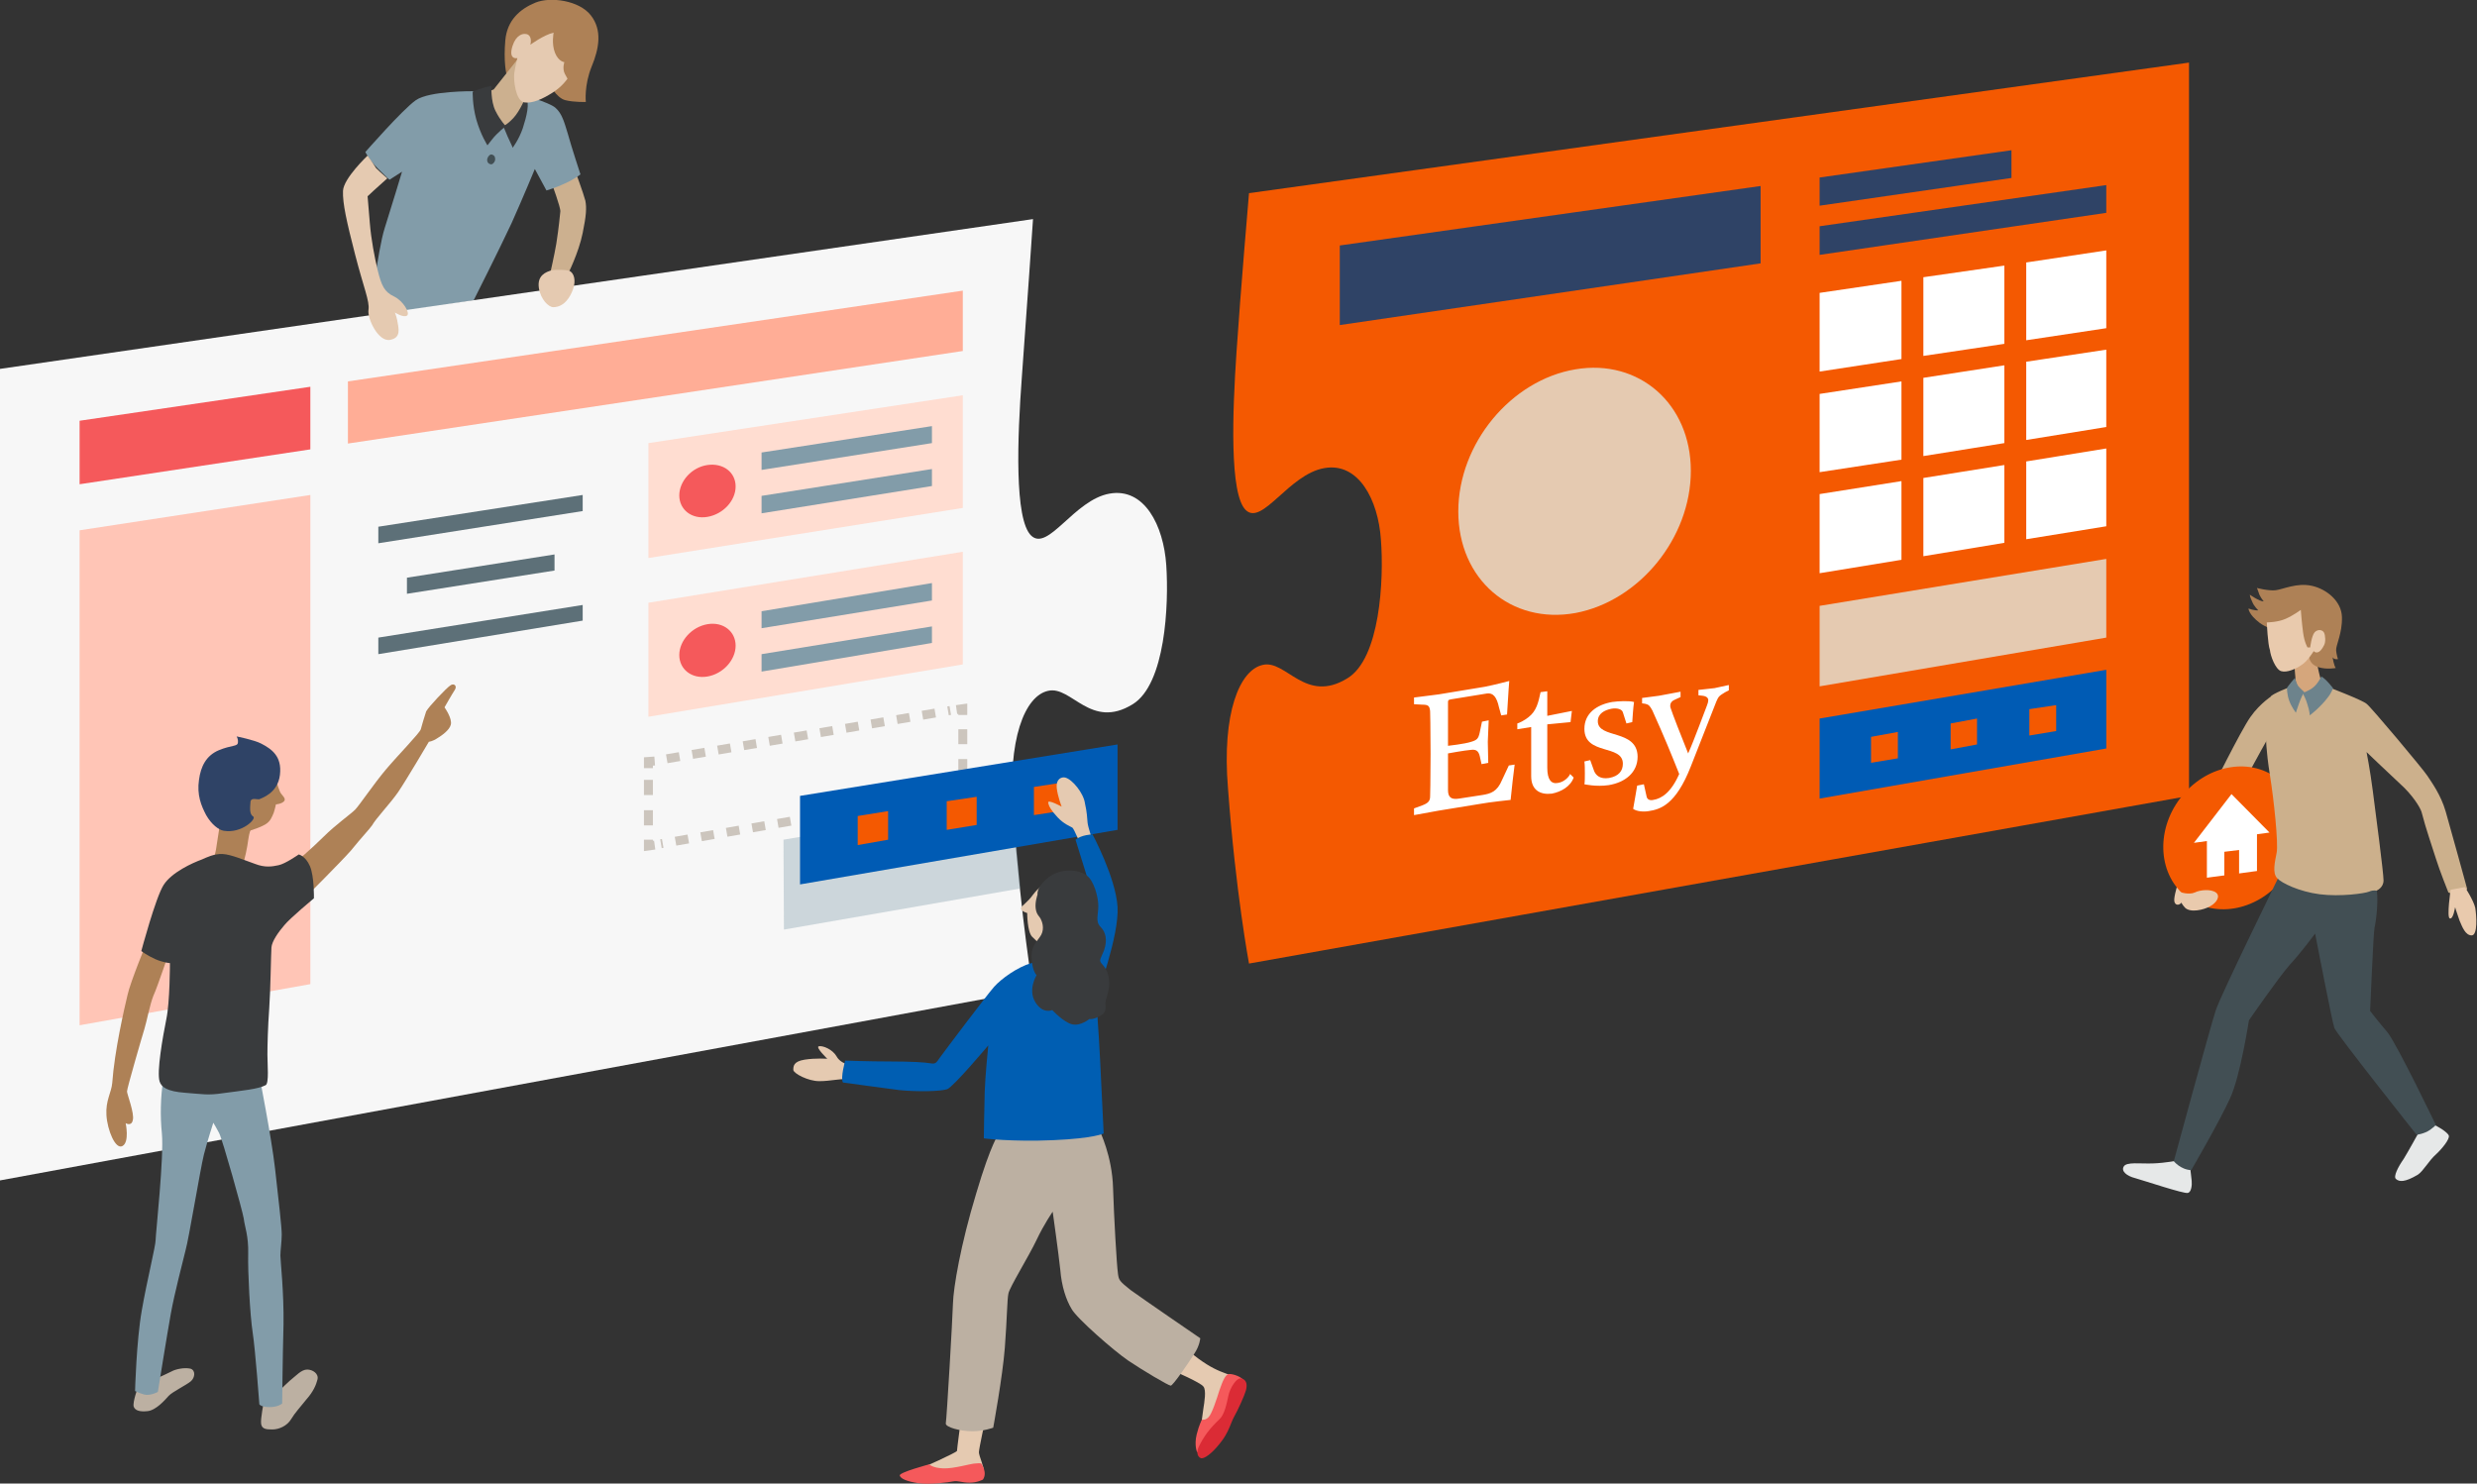 <svg xmlns="http://www.w3.org/2000/svg" id="Layer_1" width="553.9" height="331.8" x="0" y="0" version="1.1" xml:space="preserve"><rect width="100%" height="100%" fill="#333333" stroke="none"/><style>.st0{fill:#f45901}.st1{fill:#bcb0a2}.st2{fill:#2f4366}.st3{fill:#e5cab1}.st4{fill:#fff}.st5{fill:#005bb4}.st6{fill:#ccb08f}.st7{fill:#ae8156}.st8{fill:#829ca9}.st9{fill:#393b3d}.st10{fill:#424f54}.st12{fill:#ccb08c}.st13{fill:#e9caad}.st14{fill:#e6e8e8}.st15{fill:#6d838c}.st16{fill:#f7f7f7}.st17{fill:none;stroke:#ccc5bd;stroke-width:2;stroke-miterlimit:10}.st22{fill:#f5595b}.st25{fill:#5d7078}.st26{fill:#ffddd1}</style><path d="M279.3 43.2s-1.9 22.1-2.8 35.6c-.9 13.4-1.6 31.8 2.1 35.3 3.7 3.5 9.6-8 17.5-9.4 7.7-1.4 12.1 7.1 12.7 16 .7 9-.2 26.6-7.5 31-9.4 5.8-13.7-4.2-18.9-3-5.2 1.1-9.2 10.8-7.8 27.6 1.7 23.2 4.7 39.2 4.7 39.2L489.5 178V14L279.3 43.2z" class="st0"/><path d="M60.6 313c.5-.5 2.7-2.9 4.2-4.2 1.5-1.2 2.6-2.5 3.9-2.5 1.2 0 2.6.9 2.3 2.2-.3 1.2-.9 2.7-2.5 4.5-1.5 1.9-2.5 2.9-3.4 4.4-.9 1.5-2.7 2.3-4.2 2.3-1.4 0-2.3-.1-2.5-1.2-.2-1.2.6-4.7.6-5.3.1-.5 1.6-.2 1.6-.2zM33.8 308.8s2.4-1 4.6-2.1c.9-.5 2.8-.9 4.2-.6 1.2.4 1 2 .1 2.8-.9.8-4.2 2.4-5 3.3s-2.8 3.2-4.7 3.4c-1.9.2-2.8-.2-3.1-1-.3-1 1-4.5 1-4.5l2.9-1.3z" class="st1"/><path d="M393.7 58.9l-94.1 13.8V54.9l94.1-13.3zM449.8 39.8L406.9 46v-6.3l42.9-6.1zM471 47.6L406.9 57v-6.4l64.1-9.2z" class="st2"/><path d="M471 142.6l-64.1 10.9v-18L471 125z" class="st3"/><path d="M425.2 80.3l-18.3 2.8V65.5l18.3-2.7zM448.2 76.9l-18.1 2.7V62l18.1-2.6zM471 73.4l-17.9 2.7V58.7L471 56zM425.2 102.8l-18.3 2.8V88.1l18.3-2.8zM448.2 99.1l-18.1 2.9V84.5l18.1-2.8zM471 95.5l-17.9 2.9V80.9l17.9-2.7zM425.2 125.2l-18.3 3v-17.7l18.3-2.9zM448.2 121.4l-18.1 3v-17.5l18.1-2.9zM471 117.7l-17.9 2.9v-17.4l17.9-2.9z" class="st4"/><path d="M471 167.4l-64.1 11.2v-17.9l64.1-10.9z" class="st5"/><path d="M424.4 169.6l-6 1v-5.8l6-1.1zM442.1 166.5l-5.9 1.1v-5.8l5.9-1.1zM459.8 163.5l-6 1v-5.9l6-.9z" class="st0"/><path d="M123.3 40.8s2.1 5.6 2 6.5c-.1.8-.3 3.4-.9 7.2-.4 2.4-1.4 6.8-1.4 6.8l3.9.2s2.5-4.9 3.4-9.4c.8-3.9.9-5.6.6-7.2-.4-1.6-2.4-7-2.4-7l-5.2 2.9z" class="st6"/><path d="M113.6 17.7c-.5-1-1-4.2-.6-8.7s3.3-7 6.7-8.4 9.8-.5 12.4 2.8 1.9 7.4.2 11.5c-1.7 4.2-1.3 7.9-1.3 7.9s-2.6.1-4.6-.4c-2-.5-3.7-3.8-3.7-3.8l-1-8.4-4.6 6.8-3.5.7z" class="st7"/><path d="M105.8 20.4s-9.8-.1-12.8 2S81.7 34 81.7 34s.8 1.7 2.8 3.7c2.1 2.1 2.6 2.5 2.6 2.5l2.8-1.8s-2.4 8-3.9 12.7c-1.5 4.7-3.3 19.7-3.3 19.7l23.2-3.6s5.8-11.5 8.5-17.3c2.6-5.8 5.2-12.1 5.2-12.1l2.6 4.8s2.1-.6 4.2-1.6c2.2-1 3.4-2 3.4-2s-2.1-6.4-2.8-9c-.8-2.6-1.3-4.6-2.8-5.9-1.5-1.3-7.8-3-7.8-3l-10.6-.7z" class="st8"/><path d="M107.4 21.2l3-1.2 5.7-7.2 2.7 8-3.5 8.1-3.5-1-3.6-3.1z" class="st6"/><path d="M109.9 19.2s-.2 3.4.9 5.6 2.3 3.4 2.3 3.4-1.9 1.5-3 2.9l-1.1 1.4s-1.5-2.3-2.5-5.8c-.9-3.3-.8-6.2-.8-6.2s1.7-.8 4.2-1.3z" class="st9"/><path d="M117.6 21.6s-1.3 3.2-2.8 4.8c-1.5 1.6-2.3 1.8-2.3 1.8s.5 1 1 2.3c1.1 2.4 1.2 2.5 1.1 2.6 0 0 1.4-1.8 2.3-4.4.9-2.8 1.6-5.6.7-7.1z" class="st9"/><path d="M118.6 10s3-2.2 5.2-2.7c0 0-.5 2.5.3 4.5s2.1 2.1 2.1 2.1-.5 1.4.1 2.6l.6 1.1s-1.1 1.7-3.3 3.1c-2.2 1.4-4.5 2.5-6.4 2.2-1.9-.4-2.4-5-2.2-6.5.2-1.5.7-3.4.7-3.4s-2.1.5-1.1-2.7c.8-2.5 2.3-2.8 2.9-2.7.8 0 1.5.8 1.1 2.4z" class="st3"/><path d="M110.7 35.9c-.2.6-.7 1-1.1.8-.5-.1-.8-.7-.6-1.3.2-.6.7-1 1.1-.8.6.2.7.8.6 1.3z" class="st10"/><path fill="#d5a67c" d="M517.9 147.4s1.2 6 2 7.4c0 0-1.3 2.5-2.9 2.9-1.6.4-2.6 0-2.6 0s-.9-2.9-1.2-7.2l-.2-2.7 3.1-2 1.8 1.6z"/><path d="M508.4 155.4s-2.9 1.7-5.2 5c-2.3 3.3-8.9 16.8-9 16.8-1.9 4.2 4.7 3 4.7 3s7.6-14.1 8.4-15.3c.8-1.3 1.3-2.3 1.3-2.3l-.2-7.2z" class="st12"/><path d="M487.3 196.6s-1 3.1-1.1 4.5c-.1 1.3.9 1.6 1.6.8.8-1 2.5-3.2 2.5-3.2l-3-2.1z" class="st13"/><ellipse cx="499.1" cy="187.4" class="st0" rx="16.7" ry="14.6" transform="rotate(-53.044 499.107 187.356)"/><path d="M499 177.6l-8.4 10.9 16.9-2.3z" class="st4"/><path d="M504.7 194.8l-11.2 1.5v-9.4l11.2-1.5z" class="st4"/><path d="M500.7 195.9l-3.3.5v-5.9l3.3-.4z" class="st0"/><path d="M487.2 259.5s-2.8.6-5.8.7c-2.8.1-5.9-.4-6.5.7-.6 1 .6 2.1 2.6 2.6 2.1.6 10.8 3.5 11.7 3.3.8-.1 1-1.7.9-2.7-.1-1-.4-3.5-.4-3.5l-2.5-1.1zM540.8 253.4s-2.2 4-3.3 5.8c-1.2 1.7-2.4 4-1.7 4.5.7.6 1.9.8 4.9-1 1.2-.8 2.5-3.2 4-4.5 1.4-1.3 3.1-3.4 2.9-4.2-.2-.8-3-2.4-3.3-2.4-.5-.2-3.5 1.8-3.5 1.8z" class="st14"/><path d="M510.3 194.6s-13.6 27.7-14.8 31.3c-1.2 3.6-9.4 33.8-9.4 33.8s1.5 1.9 3.9 2c0 0 6.4-11 8.7-16.1 2.3-5 4.2-17.4 4.2-17.4s6.7-9.7 9.2-12.5c2.5-2.7 5.6-6.9 5.6-6.9s3.8 19.7 4.3 21.1c.6 1.5 18.4 23.9 18.4 23.9s1.7-.2 3-1.1c1.2-.9 1.3-1.1 1.3-1.1s-8.6-17.9-10.8-20.7c-2.3-2.7-3.9-4.8-3.9-4.8s.7-17.1 1-18.7c.4-1.6 1-7 .3-9.3-.8-2.3-21-3.5-21-3.5z" class="st10"/><path d="M506.7 164.7s0 3.1.9 8.7 1.9 15.2 1.5 17.3c-.4 2.1-1 4.5.1 5.7 1 1.1 4.9 3 9.5 3.6 4.7.6 10.2-.2 11.1-.6.9-.4 1.6-.2 1.6-.2s1.6-.6 1.6-2.3c0-1.7-1.8-15.4-2.4-20-.6-4.7-1.4-8.7-1.4-8.7s4.7 4.5 7.5 7.1c2.8 2.5 4.5 5.3 4.8 6.3 1 3.9 2.4 7.8 3.2 10.4.8 2.6 2.8 7.6 2.8 7.6s1.2.6 2.7.1c1.5-.6 1.5-.9 1.5-.9s-3.7-13.5-4.8-17.3c-1.1-3.8-3.2-6.6-4.1-8s-12.7-15.5-13.6-16.1c-.9-.8-8.2-3.6-8.2-3.6s-3.3 2-4.4 1.9c-1.2-.1-4.4-2.1-4.4-2.1s-4.2 1.6-4.4 2.2c-.2.5-1.2 6-1.1 8.9z" class="st12"/><path d="M548 199s-.9 6.1-.2 6.4c.8.3 1.2-2.5 1.2-2.5s.5 1.6 1 3c.6 1.4 1.3 3.3 2.7 3.3 1.4 0 1.1-4.5.8-6.2-.4-1.7-2.3-4.6-2.3-4.6l-3.2.6z" class="st13"/><path d="M511.4 153.9s0 1.4.5 2.8 1.5 2.7 1.5 2.7 1.2-3.9 1.9-4.6c0 0-.9-.8-1.4-1.4-.5-.8-.7-1.8-.7-1.8s-1.6 1.8-1.8 2.3z" class="st15"/><path d="M519.1 151.3s-.9 1.8-1.9 2.5c-.9.7-2.3 1.2-2.3 1.2s.8 1.4 1.1 2.6c.5 1.5.5 2.4.5 2.4s2.4-1.8 4.1-4.1c.8-1 1.1-2 1.1-2s-1.5-2-2.6-2.6z" class="st15"/><path d="M231 221.4L0 264V82.5L231 49s-1.5 22-2.5 35.4-1.7 31.8 2.1 35.4c3.8 3.6 9.6-8 17.5-9.4 7.8-1.4 12.1 7.1 12.7 16s-.2 26.6-7.5 31.1c-9.4 5.8-13.7-4.2-18.9-3-5.2 1.1-9.2 10.8-7.8 27.7 1.7 23.2 4.4 39.2 4.4 39.2z" class="st16"/><path d="M215.3 175.6v1.4l-1.4.2" class="st17"/><path fill="none" stroke="#ccc5bd" stroke-dasharray="2.902 2.902" stroke-miterlimit="10" stroke-width="2" d="M211.1 177.7l-63.3 11"/><path d="M146.4 189l-1.4.2v-1.4" class="st17"/><path fill="none" stroke="#ccc5bd" stroke-dasharray="3.395 3.395" stroke-miterlimit="10" stroke-width="2" d="M145 184.6v-11.2"/><path d="M145 171.8v-1.5l1.4-.1" class="st17"/><path fill="none" stroke="#ccc5bd" stroke-dasharray="2.9 2.9" stroke-miterlimit="10" stroke-width="2" d="M149.1 169.7l63.4-10.8"/><path d="M213.9 158.7l1.4-.2v1.4" class="st17"/><path fill="none" stroke="#ccc5bd" stroke-dasharray="3.332 3.332" stroke-miterlimit="10" stroke-width="2" d="M215.3 163.1V174"/><path d="M69.4 100.5l-51.6 7.8V94.1l51.6-7.6z" class="st22"/><path fill="#ffad96" d="M215.3 78.5L77.8 99.2V85.3L215.3 65z"/><path fill="#ffc5b6" d="M69.4 220.1l-51.6 9.2V118.6l51.6-7.9z"/><path d="M130.3 114.3l-45.7 7.2v-3.7l45.7-7.1zM130.3 138.8l-45.7 7.5v-3.7l45.7-7.3zM124 127.6l-33 5.2v-3.6l33-5.2z" class="st25"/><g><path d="M215.3 113.6L145 124.8V99.1l70.3-10.7z" class="st26"/><path d="M208.4 99.1l-38.1 6v-3.9l38.1-5.9zM208.4 108.7l-38.1 6.1v-3.9l38.1-6z" class="st8"/><path d="M164.5 108.8c0 3.2-2.8 6.2-6.3 6.8-3.5.6-6.3-1.6-6.3-4.8 0-3.2 2.8-6.3 6.3-6.8s6.3 1.6 6.3 4.8z" class="st22"/></g><g><path d="M215.3 148.6L145 160.3v-25.5l70.3-11.4z" class="st26"/><path d="M208.4 134.3l-38.1 6.2v-3.8l38.1-6.3zM208.4 143.8l-38.1 6.4v-3.9l38.1-6.2z" class="st8"/><path d="M164.5 144.4c0 3.2-2.8 6.3-6.3 6.9-3.5.6-6.3-1.6-6.3-4.8 0-3.2 2.8-6.3 6.3-6.9 3.5-.6 6.3 1.6 6.3 4.8z" class="st22"/></g><path d="M123.6 60.4c-1.7.4-3.5 1.3-3.1 4 .4 2.6 2.2 4.3 3.2 4.3 2.5 0 3.8-2.3 4.4-3.9.8-2.2.2-3.7-.7-4.2-.9-.3-3-.3-3.8-.2z" class="st3"/><path d="M49.4 183.1s-.6 3.4-1.1 6.9c-.4 2.3-1.3 3.4-1.3 3.4s3.9 1.4 7.1.8c0 0 .9-3 1.2-5 .3-2 .5-3.4.8-3.5.3-.1 2-.6 3.2-1.3s1.5-1.7 1.9-2.6c.3-.9.5-1.9.5-1.9s1.4-.1 1.9-.8c.4-.7-.8-1.3-1.1-2.3-.4-.9-.9-2.9-.9-2.9s-3.1-2.5-7.1-.1c-4.3 2.2-5.1 9.3-5.1 9.3z" class="st7"/><path d="M50 185.8c-1.1-.2-2.7-1.4-3.9-3.5-1.1-2.1-2.1-4.5-1.6-7.9.4-3 1.6-5.4 4.4-6.6 2.9-1.2 4.2-.8 4.3-1.7s-.3-1.4-.3-1.4 4 .8 5.5 1.6c2.3 1.2 4.7 2.8 4.2 7s-4.2 5.2-4.5 5.4c-.3.3-2.1-.6-2.1.8-.1 1.4-.2 2.6.6 3.1.9.5-2.6 3.9-6.6 3.2z" class="st2"/><path d="M94.1 163.1c.2-.8.8-2.8 1.2-4 .6-1.1 4.6-5.3 5.4-5.8.8-.6 1.6.1 1 1-.6.9-2.3 3.9-2.3 3.9s1.8 2.5 1.4 3.9c-.3 1.2-2 2.4-3 3-1 .7-1.9.8-1.9.8s-5 8.5-6.9 11.3c-1.9 2.7-4.9 5.8-5.8 7.4-.7 1-2.2 2.5-4.7 5.6-2 2.3-10.2 10.5-10.2 10.5l-2.6-7.5s4.1-3.5 6.7-6.1c2.6-2.6 6-5 7-6 .9-.9 4.2-5.8 6.9-9s7.6-8.2 7.8-9z" class="st7"/><path d="M57.9 240.1s2.8 14.2 3.6 21.2c.8 7.1 1.5 13.1 1.5 14.8 0 1.6-.3 3.6-.3 4.7s.8 8.1.7 15.4c-.2 7.3-.3 17.7-.3 17.7s-.9.8-2.8.8-2.3-.6-2.3-.6-.9-12.2-1.5-16.1-1.1-13.6-1-17.6-.8-6.1-1-7.9c-.3-1.8-4.7-17.5-5.5-19.1-.4-.8-1.3-2.3-1.3-2.3s-1.3 4-2.1 7.1c-.8 3.2-3.4 19-4.1 21.4-.6 2.5-2.5 9.7-3.3 14.2-.8 4.4-2.9 17.5-2.9 17.5s-1.6.9-3 .6c-1.4-.4-2.1-.8-2.1-.8s.3-11.2 1.5-18c1.2-6.9 3.1-14.4 3.1-15.8 0-1.3 1.9-18.6 1.4-23.8-.4-3.9-.3-8.1.3-12.1.7-4 8-.7 10.1-.8 2.2.1 11.3-.5 11.3-.5z" class="st8"/><path fill="#829ca9" d="M175.3 207.9l52.9-9.2c-.5-4.9-1-10.5-1.5-16.5-.1-1-.1-2.1-.2-3.1l-51.3 8.7.1 20.1z" opacity=".36"/><path d="M38.2 211.8s-3 9-3.9 10.9c-.8 2-1.5 5.8-2 7.4-.5 1.6-3.9 13.3-3.9 14 0 .6 1.7 4.9 1.3 6.4-.3 1.5-1.6.7-1.6.7s.9 4.2-.7 5.1c-1.6.9-3.4-3.6-3.6-6.9-.2-3.3 1.1-5 1.3-7.2.5-7.1 2.7-16.7 3.4-19.6.6-2.9 4.5-12.3 4.5-12.3l5.2 1.5z" class="st7"/><g><path d="M249.9 185.6l-71 12.2V178l71-11.5z" class="st5"/><path d="M198.6 187.8l-6.8 1.2v-6.5l6.8-1.1zM218.4 184.5l-6.7 1.1v-6.4l6.7-1zM237.7 181.3l-6.5 1V176l6.5-1z" class="st0"/></g><g><path d="M214.8 318.1s-.8 6-.8 6.4c-.2.4-7.7 3.8-8.9 4.2-1.1.5.5 1.3 2.4 1.6s7.7-.4 9.2-.3c1.3.1 3.1-.1 3.3-.8.2-.8-1.1-3.6-1.1-4.4 0-.8 1.5-7.6 1.5-7.6l-5.6.9zM262.2 306.5s6.3 2.7 6.9 3.6c.7.8.2 3.6 0 4.9s-.8 5.8-.8 5.8l2.5.5 6.4-11s.2-2.1-1.7-2.6c-1.8-.7-3.3-1.1-5.7-2.6s-4.9-3.7-4.9-3.7l-2.7 5.1z" class="st3"/><path d="M207.8 327.5s.7.8 3.1.9c2.5.1 6.2-1.1 7.3-1.1 1-.1 1.2 0 1.2 0s1.5 2 .4 3.6c0 0-1.2.7-3 .7-1.7 0-2.6-.5-3.6-.3-.9.2-5.4.8-7.9.4-2.6-.4-3.9-1-4.1-1.7-.2-.7 6.6-2.5 6.6-2.5zM268.8 317.5s.7.2 1.4-.5c.8-.7 1.9-4.2 2.5-6.1.7-2 1.3-3.5 2.1-3.6s3.3.7 3.3 1.7-5.7 12.5-6.8 13.4c-1.1 1-3.6 2.4-3.6 2.4s-.7-1.5-.1-4c.6-2.4 1.2-3.3 1.2-3.3z" class="st22"/><path fill="#db2b35" d="M274.7 312.1c.3-1.5 1.8-4.2 3-3.8 1.2.4 1.2 1.6.9 2.7-.3 1.1-1.8 4.4-2.6 5.8s-1.2 3.6-3.2 6c-1.8 2.3-3.6 3.6-4.3 3.3s-1-1.2-.5-2.4c1.2-2.5 2.5-4.2 4.7-6.3 1.1-1 1.6-3.4 2-5.3z"/><path d="M223.4 253.5s-1.7 1.9-5.1 13.4c-3.5 11.5-5.1 21.1-5.2 24.6-.1 3.5-1.4 25.8-1.6 26.8-.2.9 3.3 1.8 5.9 1.8 2.6 0 4.7-.8 4.7-.8s2.1-11.4 2.6-17.9c.5-6.5.5-10.7.8-12.1.2-1.3 4.6-8.4 6.3-12 1.7-3.6 3.6-6.3 3.6-6.3s1.3 9.2 1.7 13c.3 3.7 1.3 6.7 2.5 8.7 1.1 2.1 9.6 9.5 12.7 11.6 3.1 2.1 9 5.6 9.5 5.6s4.2-5.4 5.3-7.2c1.2-1.8 1.3-3.4 1.3-3.4s-13-8.9-15.6-10.8c-2.5-2-2.6-2.2-2.8-3.6-.3-2.1-.9-12.8-1.1-19.2-.2-7.2-3-12.8-3-12.8l-22.5.6z" class="st1"/><path d="M241.7 189.1s-1.5-3.7-1.9-4c-.5-.3-1.9-.8-3.3-2.3s-2-2.5-2.1-3.3c-.1-.8 3 .9 3 .9s-.9-2.3-1.1-4.2c-.2-2 1.1-2.5 1.9-2.3 1.6.4 4.1 3.5 4.4 5.7.5 2.2.5 3.4.6 4.4.1 1 1 3.6 1 3.6l-2.5 1.5zM189.9 238.1s-1.9-.2-2.8-1.8c-.9-1.6-3.1-2.5-4-2.3-.8.2 1.9 2.8 1.9 2.8s-2.6-.2-5.1.2c-2.5.4-2.5 1.5-2.5 2.3.1.8 3.3 2.5 5.8 2.5s4.8-.6 5.8-.4c.2 0 1-2.5.9-3.3zM233.3 197.9s-1 .5-2.3 2.2c-1.2 1.7-2.6 2.5-2.7 3-.1.7 1.4 1.1 1.4 1.1s0 4.2 1.1 5.3c1.1 1.1 2.2 2.1 2.2 2.1l6.7-2.6-1-7.5-5.4-3.6z" class="st3"/><path fill="#005eb2" d="M240.5 187.8s4.2 13.4 4.5 14.8c.3 1.3-1.5 4.9-2.6 8.1-1.1 3.2-3.1 4.5-3.1 4.5s-5.6-.7-8.7.2-6.7 3.5-8.3 5.3c-1.6 1.8-11.1 14.4-12.1 15.8-.9 1.3-1 1.5-2.2 1.3-1.1-.2-4-.4-8.8-.4-4.9 0-10.2-.2-10.2-.2s-1.1 3.9-.5 4.9c0 0 8.7 1.2 12.6 1.7 4 .4 9.2.3 10.7-.2 1.4-.5 9.2-9.8 9.2-9.8s-.7 6.9-.8 10.3c-.1 3.4-.2 10.5-.2 10.5s6.2.8 15.5.4c9.2-.4 11.3-1.5 11.3-1.5s-.5-10.2-.8-16.5c-.3-6.4-.9-13.1-.8-13.8.1-.7 5.1-13.9 4.7-20.4-.4-6.5-5.6-16.2-5.6-16.2s-2.5.1-3.8 1.2z"/><path d="M232 200.1c-.1-1.3.9-2.6 2.5-3.9 2-1.6 6-2.2 8.5-.4 1.6 1.1 2.6 4.8 2.6 6.8s-.7 3.5.5 4.7c1.1 1.1 1.6 2.8.8 5.2-.9 2.3-1.3 2.2-.3 3.3 1 1.1 1.6 2.7 1.4 4.8-.2 2.1-.9 2.9-.8 4.1.1 1.1 0 2-1.4 2.6-1.4.8-2.2.6-2.2.6s-1.9 1.6-3.8 1.2c-1.9-.4-4.5-3.2-4.5-3.2s-2.1 1-3.8-1.8c-1.7-2.8.3-6 .3-6s-.9-.8-1.1-3.5c-.2-2.6.7-3.5 1.8-5 1.1-1.4.7-3.1.3-3.9-.3-.8-1-1-1.2-2.5-.2-1.4.4-3.1.4-3.1z" class="st9"/></g><path d="M82.2 34.8s-5.4 5.1-5.5 7.9c-.1 2.8.8 6.8 2.7 14.2s3.3 10.5 3 12.4c-.3 1.9 2.2 7.3 4.9 6.7 2.4-.5 1.9-2.4 1.5-4.5-.2-.9-.5-1.6-.5-1.6s1.9 1.2 2.7.7-.8-3.3-2.9-4.3c-2.1-1-2.8-2.3-3.7-6.1-.6-2.5-1.4-6.6-1.7-10.3-.3-3.7-.5-6-.5-6s2-1.9 4.4-4c.1 0-1.2-1-2.5-2.3-.8-1.3-1.9-2.8-1.9-2.8z" class="st3"/><path d="M49.8 244.5c4.4-.6 7.9-.9 9.6-1.8.8-.4.4-4.7.4-6.8s.1-6.2.4-10.3c.3-4.1.4-12.4.5-13.7.1-1.4 1.6-3.5 2.9-5 1.2-1.5 6.6-6 6.6-6s.1-4.9-.9-7.2-2.5-2.6-2.5-2.6-3 2.1-4.5 2.4c-1.4.3-3 .6-5.3-.3-2.3-.8-5.3-2.1-7.2-2.2-1.9-.1-3.7.8-4.6 1.2-2.2.8-6.8 2.9-8.6 5.7s-5 14.8-5 14.8 1.3 1 3.1 1.8 3.3.9 3.3.9 0 8.7-.8 12.5c-.8 4-2.2 11.8-1.5 14 .4 1.2 1.6 2.2 5.7 2.5 4 .3 5 .6 8.4.1z" class="st9"/><path d="M512 141.4s-4.2-.2-6.7-2.1c-2.5-1.9-2.5-3.2-2.5-3.2s1.4.5 2.2.4c0 0-1-.9-1.4-2-.5-1-.5-1.5-.5-1.5s2.1 1.5 3.1 1.5c0 0-.9-1.1-1.1-1.9-.3-.8-.4-1.1-.4-1.1s2.6.7 4.2.5c1.6-.2 4.7-1.7 8-1s6.7 3.4 6.8 7c.1 3.7-1.4 6.3-1.3 7.5.1 1 .4 1.9.4 1.9s-.8.2-1.2-.4c0 0 .3 1.8.7 2.4 0 0-2 .4-3.9-.2-1.9-.6-2-2.1-2-2.1l-4.4-5.7z" class="st7"/><path d="M506.9 139.2s2.4 0 4.2-.8c1.8-.8 3.4-2 3.4-2s.2 2.7.5 5 1 3.4 1 3.4h.6s.3-2.6 1-3.4c.8-.8 1.8-.5 2.1.1.3.6.4 2.1 0 2.8-.4.8-.9 1.5-1.5 1.6s-.8-.3-.8-.3-1.4 2.3-2.7 3.1c-1.3.9-3.3 1.8-4.6 1.4-1.3-.4-2.4-3.5-2.5-4.7-.5-1.3-.7-6.2-.7-6.2zM487.4 200.5s-.1 1.1 1.2 2.5c1.2 1.2 4.2.5 5.6-.3 1.5-.8 2.4-2.3 1.3-3.1s-3.5-.6-4.7 0c-1.3.6-3.4-.1-3.4-.1v1z" class="st13"/><g><path d="M348.4 175.1c-1.5.3-2.4-.7-2.4-3.4V162l5.2-.5.3-2.5-5.5 1.1v-5.5l-1.5.2c-.5 2.3-.9 4.2-2.7 5.6-1 .8-2.1 1.3-2.5 1.4v1.3l3.1-.5v11c0 3.1 2 4.2 4.6 3.9 2.1-.4 4.2-1.6 4.9-3.6l-.8-.8c-.2.6-1.3 1.8-2.7 2zM335.9 174.4c-1.1 2.7-2.6 3.1-4.4 3.4l-5.2.8c-1.8.3-2.5-.3-2.5-1.9v-8.2s3.8-.7 5.2-.8c.9-.1 1.6.1 1.9 1.4l.4 1.8 1.5-.3-.1-4.7.2-4.8-1.5.3-.5 2.4c-.3 1.4-.6 1.7-1.9 2.1-1.5.5-5.2.9-5.2.9v-9.7c0-.4 0-.6.7-.7l8-1.3c1.4-.2 2.2.8 2.7 3.1l.5 1.8 1.3-.2c.3-5.3.5-7.5.5-7.5s-3.4.9-5.5 1.3l-10.3 1.7-5.5.7v1.5l1.9.1c1.3 0 1.6.3 1.7 1.5 0 0 .1 3.6.1 9.5s-.1 9.5-.1 9.5c0 1-.4 1.5-1.7 2l-1.9.7v1.5l5.5-1 9.2-1.5c2.1-.4 6.9-.9 6.9-.9.1-1.3.8-7.3.9-7.9l-1.3.2-1.5 3.2zM383.4 153.9l-3.6.4v1.2l.9.1c.9.1 1.3.5 1.3 1 0 .3-.1.7-.3 1.2-.5 1.2-2.8 7.6-4.2 10.7-1.5-3.7-3.6-9.1-3.9-10.1-.1-.2-.1-.4-.1-.6 0-.6.4-1.1 1.2-1.4l1.1-.5v-1.2l-4.8.9-3.8.5v1.2l.7.1c.8.2 1 .4 1.6 1.5 2.8 6.2 4.2 9.7 6 14.2-1.8 4.1-3.9 5.5-5.8 5.8-.9.2-1.4-.2-1.5-.8l-.6-2.7-1.5.3c-.3 1.7-.6 3.6-.9 5.2.8.6 2.4.7 3.5.5 2.5-.4 6-1.3 9.4-10l5.7-14.5c.5-1.2.7-1.3 2-2.1l.8-.4v-1.2l-3.2.7z" class="st4"/><path d="M357.3 161.3c0-1.7 1.5-2.5 3.1-2.8 1.2-.2 2.3.1 2.5.8l.8 2.5 1.3-.3c.1-1.4.2-3.1.4-4.5-1.1-.3-3.5-.2-4.9 0-3.4.6-6.2 2.5-6.2 6 0 6 8.6 3.4 8.6 7.8 0 1.6-.9 2.8-3.1 3.2-2 .3-2.9-.6-3.3-1.5l-.9-2.5-1.3.3c.1.8.1 1.8.1 2.7s0 1.9-.1 2.4c0 0 2.6.6 5.4.2 3.7-.6 6.5-2.8 6.5-6.4-.1-6.2-8.9-3.9-8.9-7.9z" class="st4"/></g><path d="M378.1 105.3c0 15-11.5 29.1-25.8 31.8-14.4 2.6-26.2-7.5-26.2-22.7s11.8-29.4 26.2-31.8c14.2-2.4 25.8 7.7 25.8 22.7z" class="st3"/></svg>